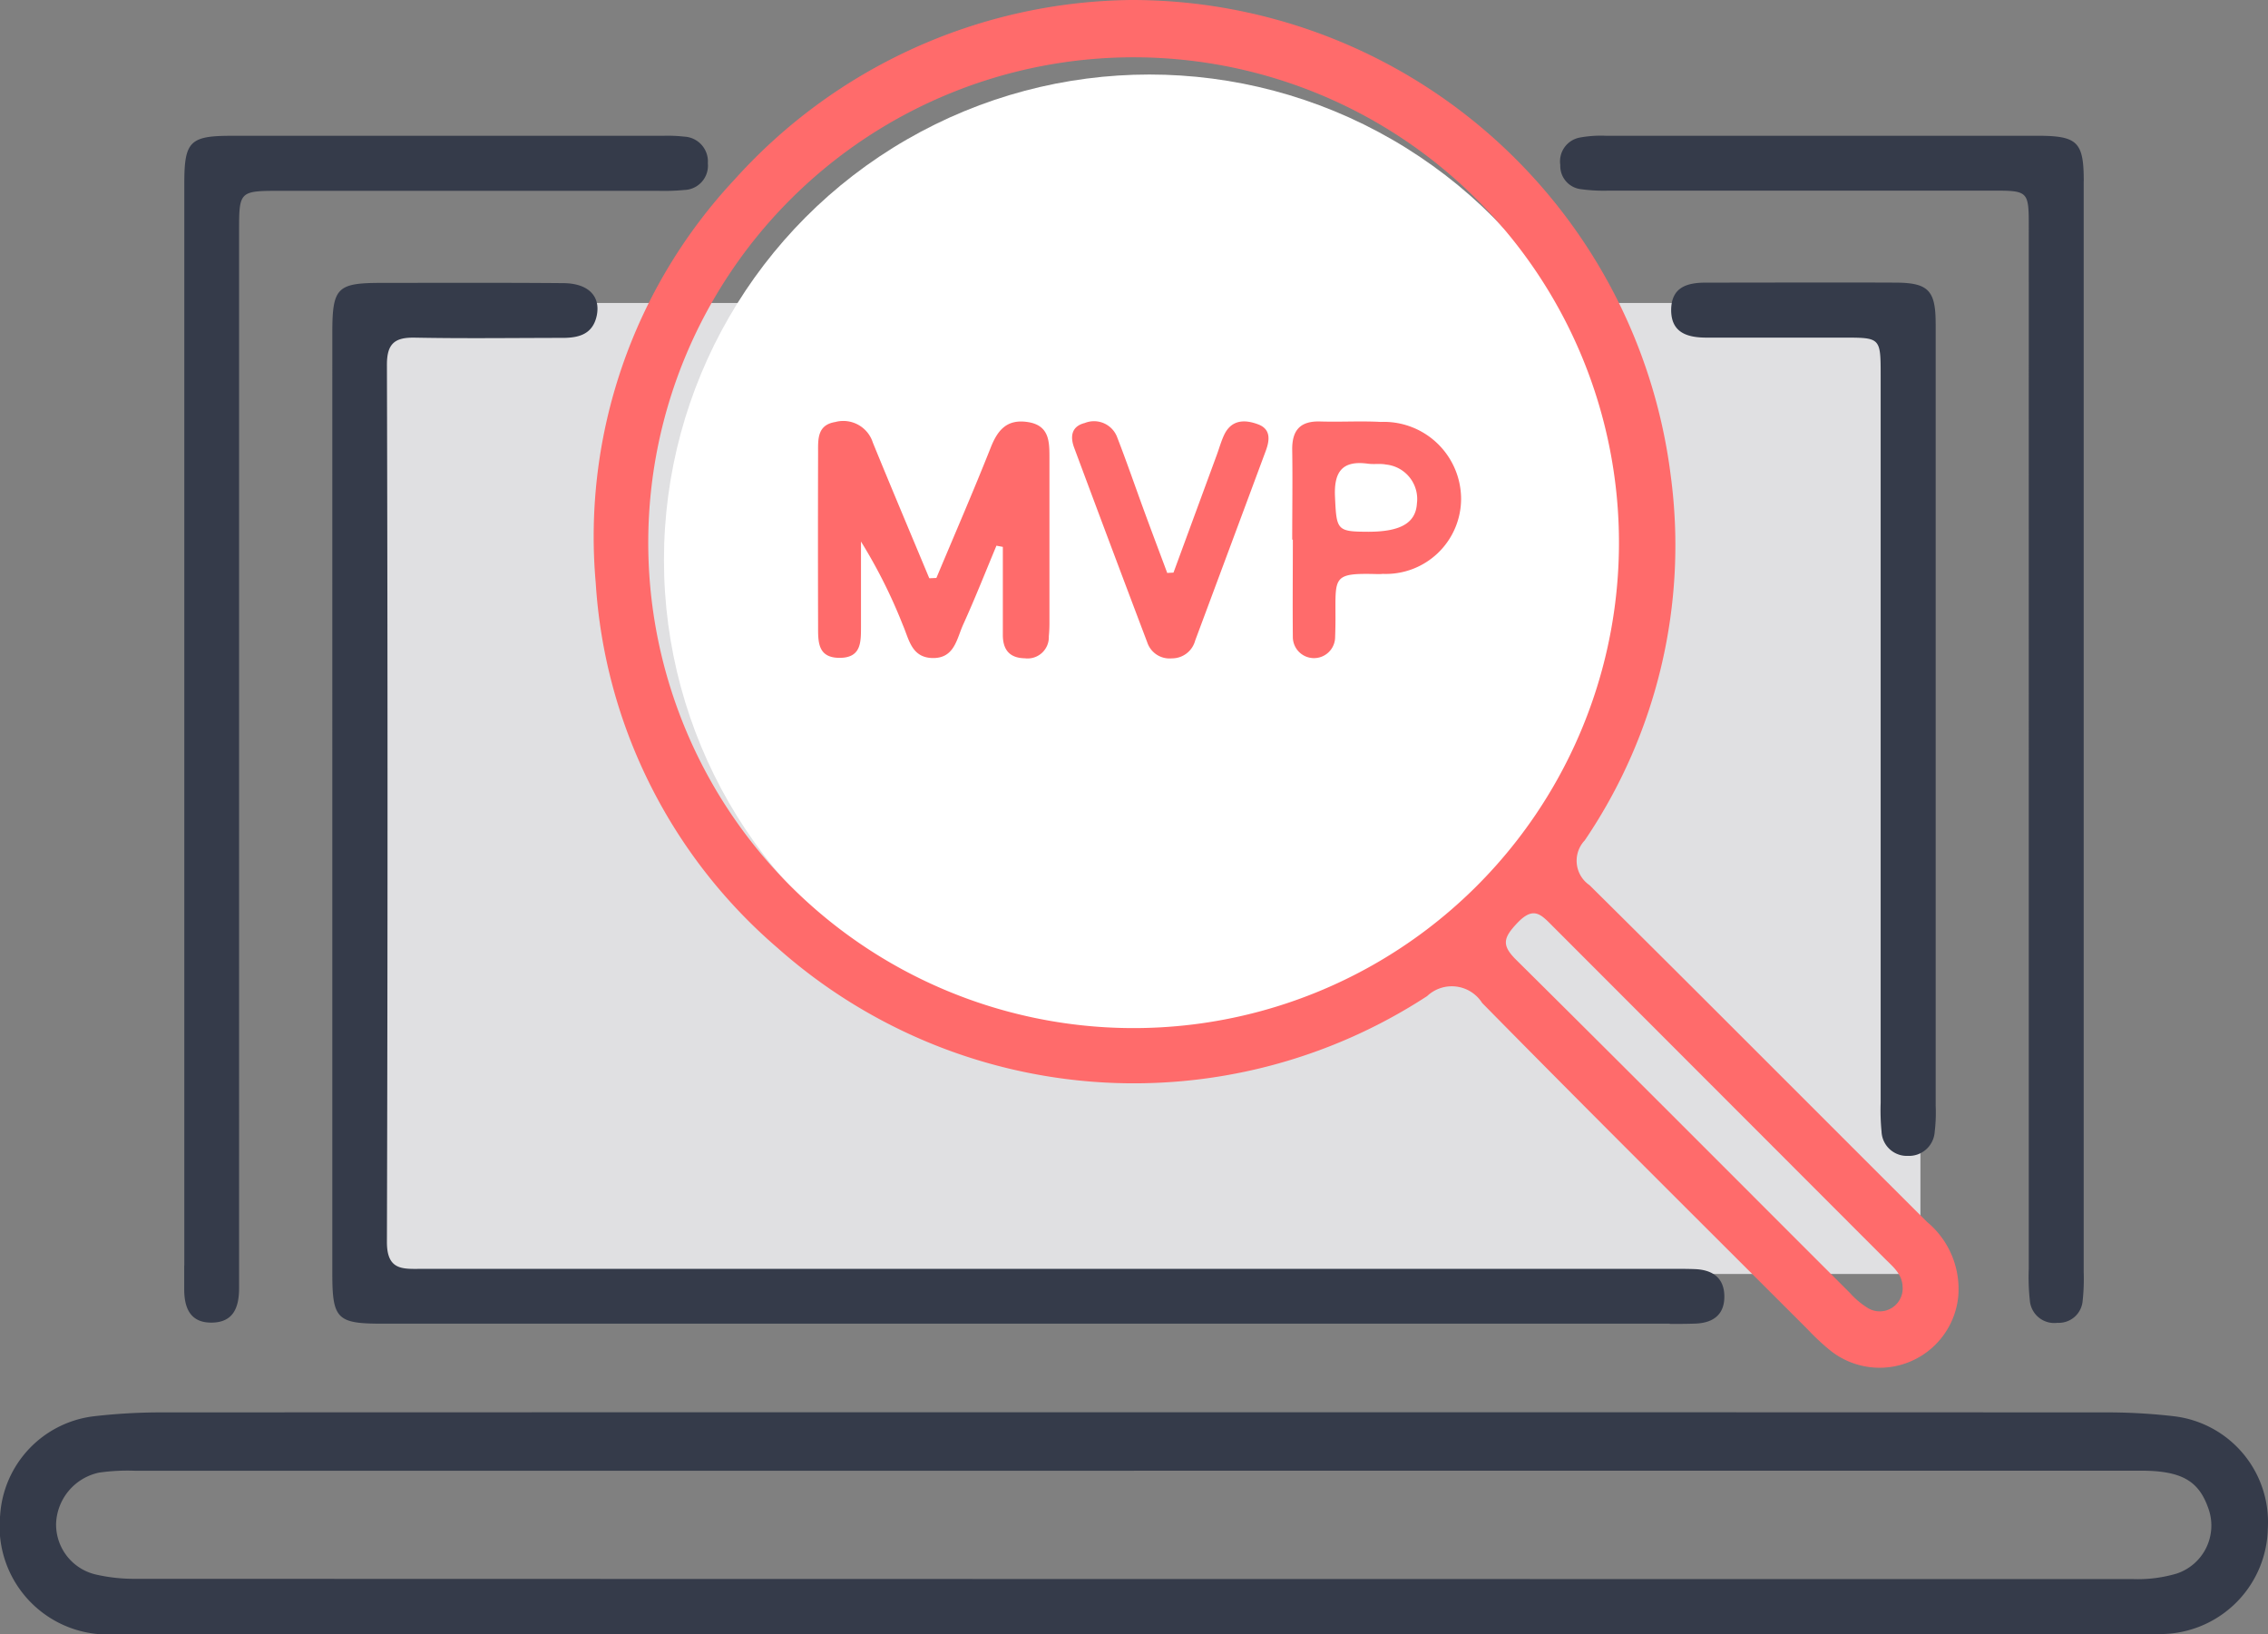 <?xml version="1.0" encoding="utf-8"?>
<svg xmlns="http://www.w3.org/2000/svg" width="66.289" height="47.762" viewBox="0 0 66.289 47.762">
  <rect x="0" y="0" width="66.289" height="47.762" fill="#808080" stroke="none"/>
  <g id="mvp-development" transform="translate(-1726.996 -1294.999)">
    <rect id="Rectangle_12060" data-name="Rectangle 12060" width="45.071" height="28.378" transform="translate(1738.055 1303.854)" fill="#e0e0e2"/>
    <circle id="Ellipse_1959" data-name="Ellipse 1959" cx="14.189" cy="14.189" r="14.189" transform="translate(1746.402 1297.177)" fill="#fff"/>
    <path id="Path_221501" data-name="Path 221501" d="M33.14,63.066H3.417A3.162,3.162,0,0,1,0,59.593,3.116,3.116,0,0,1,2.733,56.7a17.231,17.231,0,0,1,1.919-.114q28.489-.009,56.977,0a16.935,16.935,0,0,1,1.919.114,3.115,3.115,0,0,1,2.732,3.276A3.15,3.15,0,0,1,63.4,63.053c-.332.026-.667.015-1,.015H33.139m0-4.776H3.961a5.825,5.825,0,0,0-1.074.055A1.584,1.584,0,0,0,1.636,59.82a1.5,1.5,0,0,0,1.178,1.508,5.03,5.03,0,0,0,1.142.122q29.181.008,58.362.007a4,4,0,0,0,1.293-.159,1.478,1.478,0,0,0,.925-1.922c-.283-.8-.79-1.087-1.982-1.087H33.143M48.8,54c.254,0,.514,0,.77-.01.512-.025.834-.272.825-.809s-.356-.762-.858-.782c-.254-.01-.513-.008-.77-.008H12.352c-.559,0-1.05.07-1.047-.788q.035-12.819,0-25.639c0-.618.233-.8.819-.788,1.437.028,2.874.008,4.312.007.47,0,.881-.1,1-.643.122-.574-.242-.951-.973-.957-1.771-.015-3.541-.008-5.313-.007-1.307,0-1.441.137-1.441,1.468V52.527c0,1.325.139,1.466,1.445,1.466H48.8m-43.42-1.7c0,.231,0,.462,0,.693,0,.553.18.989.818.976s.786-.47.786-1.013V22.085c0-1.2,0-1.2,1.233-1.2H19.231A6.292,6.292,0,0,0,20,20.86a.711.711,0,0,0,.685-.78.726.726,0,0,0-.692-.779,4.272,4.272,0,0,0-.614-.024H6.755c-1.208,0-1.372.166-1.372,1.384q0,7.967,0,15.933v15.7M60.9,20.608c0-1.153-.181-1.331-1.347-1.332q-6.312,0-12.625,0a3.388,3.388,0,0,0-.762.053.708.708,0,0,0-.566.8.683.683,0,0,0,.588.706,4.96,4.96,0,0,0,.843.044q5.581,0,11.162,0c1.1,0,1.1,0,1.1,1.1V52.391a6.22,6.22,0,0,0,.031.922.716.716,0,0,0,.808.655.7.7,0,0,0,.736-.648,5.956,5.956,0,0,0,.03-.845q0-7.891,0-15.781V20.6m-4.327,4.159c0-.968-.219-1.187-1.173-1.191-1.847-.008-3.694,0-5.538,0-.54,0-1,.123-1.019.771-.014.69.465.837,1.039.836h4c1.082,0,1.084,0,1.084,1.118V47.535a6.421,6.421,0,0,0,.026.845.74.74,0,0,0,.772.709.751.751,0,0,0,.781-.7,4.718,4.718,0,0,0,.029-.768q0-5.617,0-11.235,0-5.81,0-11.619" transform="translate(1727 1279.691)" fill="#353b4a"/>
    <path id="Path_221502" data-name="Path 221502" d="M100.051,0a15.876,15.876,0,0,1,15.777,13.862,15.36,15.36,0,0,1-2.509,10.7.864.864,0,0,0,.14,1.307c3.3,3.267,6.575,6.563,9.865,9.842a2.547,2.547,0,0,1,.912,2.185,2.31,2.31,0,0,1-3.785,1.535,6.654,6.654,0,0,1-.616-.58c-3.177-3.175-6.364-6.338-9.514-9.539a1.051,1.051,0,0,0-1.609-.2A15.684,15.684,0,0,1,89.723,27.7a15.321,15.321,0,0,1-5.31-10.663A15.285,15.285,0,0,1,88.47,5.247,15.816,15.816,0,0,1,100.051,0M114.32,15.913a14.186,14.186,0,1,0-14.314,14.133A14.186,14.186,0,0,0,114.32,15.913m8.29,21.7c-.008-.376-.28-.59-.513-.823l-9.724-9.732c-.336-.337-.552-.582-1.027-.08-.419.443-.457.654-.019,1.085,3.258,3.227,6.493,6.478,9.738,9.718a2.382,2.382,0,0,0,.525.444.67.67,0,0,0,1.021-.61M94.16,16.895c-.551-1.321-1.107-2.637-1.648-3.961a.906.906,0,0,0-1.1-.6c-.53.087-.5.508-.5.894q-.007,2.537,0,5.074c0,.446-.017.924.629.924s.623-.481.625-.924c0-.825,0-1.65,0-2.475a15.22,15.22,0,0,1,1.223,2.439c.178.406.248.942.851.965.661.023.723-.563.915-.983.344-.757.649-1.531.97-2.3l.187.035v2.572c0,.423.186.676.644.684a.621.621,0,0,0,.7-.641c.012-.128.018-.254.018-.384V13.379c0-.47,0-.95-.637-1.045-.6-.089-.872.224-1.077.741-.508,1.281-1.057,2.545-1.59,3.816l-.2.009m10.6-1.126c0-.871.013-1.743,0-2.614-.011-.577.224-.86.818-.842s1.18-.019,1.768.013a2.258,2.258,0,0,1,2.35,2.241,2.2,2.2,0,0,1-2.286,2.2,1.474,1.474,0,0,1-.152.006c-1.328-.035-1.232.066-1.234,1.3q0,.269-.01.538a.618.618,0,1,1-1.236,0c-.009-.948,0-1.9,0-2.845h-.008m2.211-.23c.926,0,1.387-.245,1.423-.822a1.013,1.013,0,0,0-.9-1.142c-.172-.036-.356,0-.535-.026-.745-.1-.992.235-.959.962.044.977.051,1.027.965,1.027m-5.87,1.2c-.213-.571-.429-1.142-.639-1.714-.274-.745-.533-1.5-.818-2.236a.723.723,0,0,0-.95-.428c-.4.1-.431.406-.309.729q1.059,2.845,2.134,5.683a.686.686,0,0,0,.718.467.7.7,0,0,0,.682-.519q1.034-2.773,2.064-5.546c.115-.31.155-.634-.228-.776s-.77-.14-.984.3c-.088.184-.143.384-.213.576L101.3,16.735l-.195.01" transform="translate(1659.995 1294.999)" fill="#ff6b6b"/>
  </g>
</svg>
